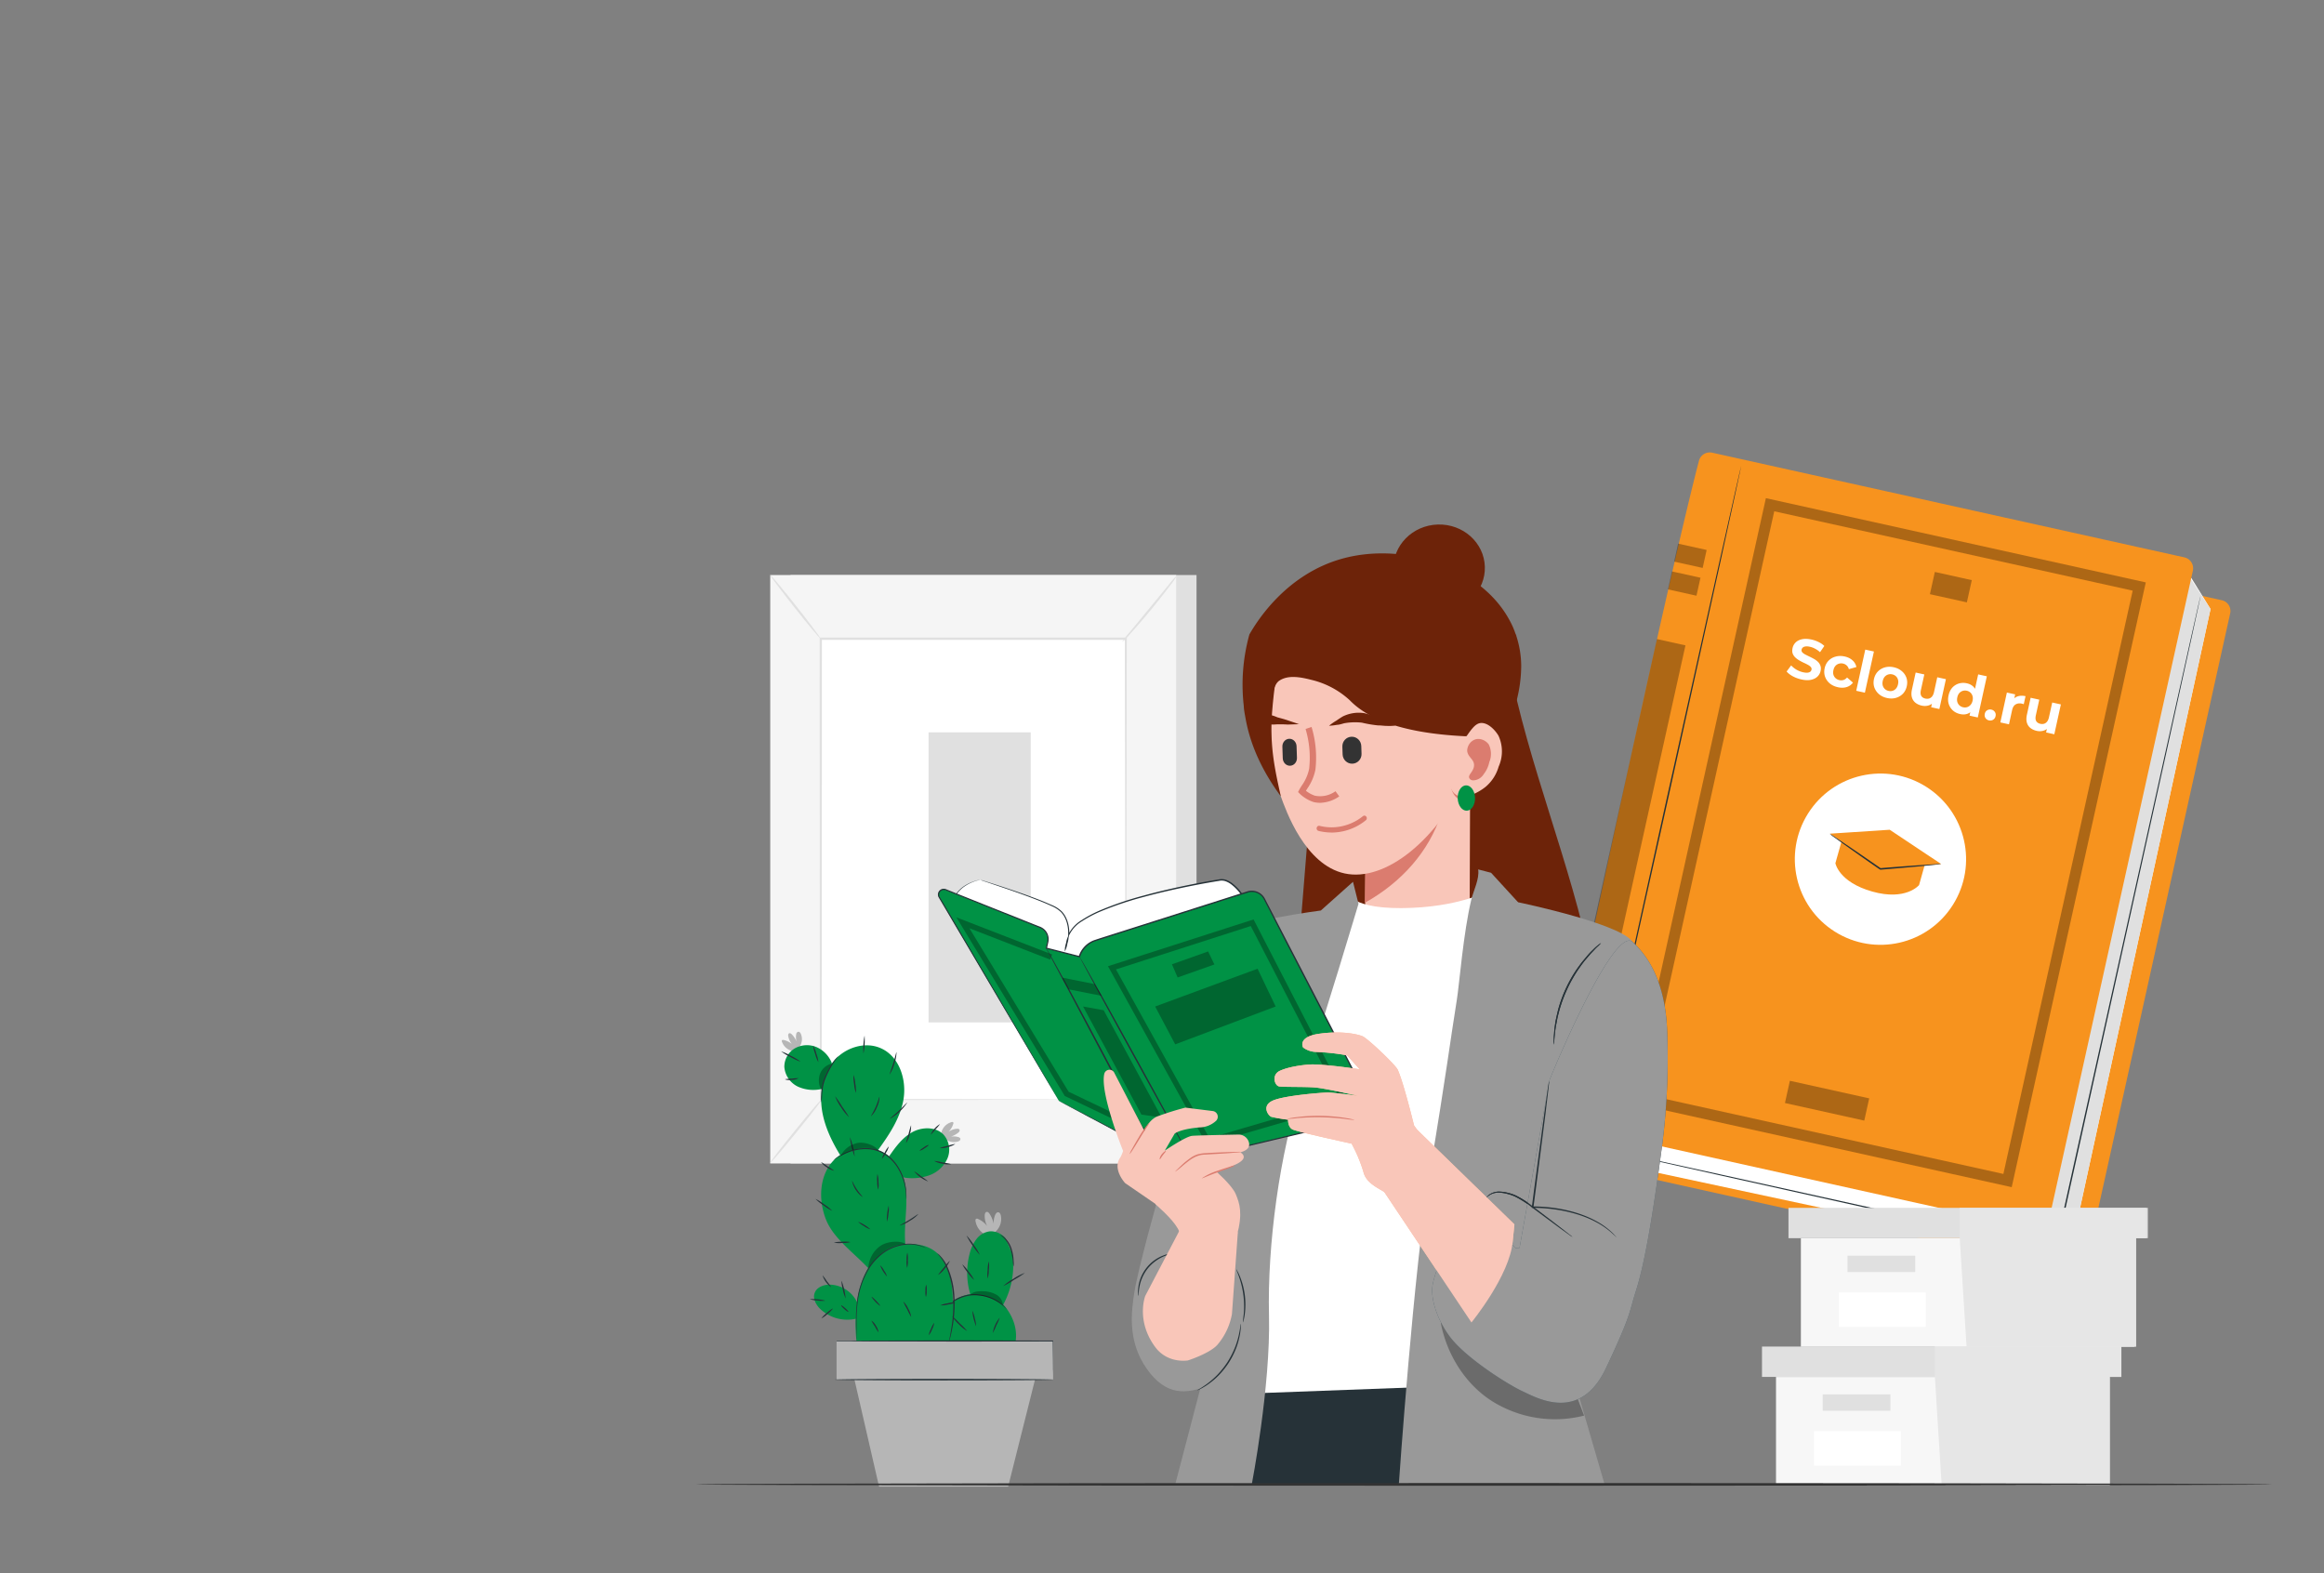 <svg width="922" height="624" fill="none" xmlns="http://www.w3.org/2000/svg"><rect width="100%" height="100%" fill="#808080" stroke="none"/><path d="M474.699 228.11H313.645v233.433h161.054V228.11z" fill="#E0E0E0"/><path d="M466.632 228.11H305.579v233.433h161.053V228.11z" fill="#F5F5F5"/><path d="M446.614 253.39H325.586v182.873h121.028V253.39z" fill="#fff"/><path d="M446.615 436.296v-3.493c0-2.292 0-5.654-.055-10.031 0-8.732 0-21.536-.109-37.668 0-32.244-.109-77.913-.197-131.681l.404.403H325.641l.437-.436c0 68.984-.066 132.598-.087 182.873l-.35-.349 88.097.185 24.33.088h8.579-8.459l-24.254.087-88.315.186h-.349v-.164c0-50.276-.054-113.889-.087-182.873v-.503h121.846v.404c-.076 53.878-.152 99.634-.196 131.943 0 16.1-.087 28.838-.109 37.581V435.346c0 .59-.109.95-.109.95z" fill="#E0E0E0"/><path d="M467.08 228.11a29.466 29.466 0 0 1-2.87 4.17 276.953 276.953 0 0 1-7.565 9.583c-3.034 3.679-5.861 6.942-7.957 9.256a28.27 28.27 0 0 1-3.536 3.613 29.17 29.17 0 0 1 3.067-3.995c2.183-2.619 4.813-5.85 7.761-9.409 2.947-3.558 5.588-6.789 7.738-9.408a30.128 30.128 0 0 1 3.362-3.81z" fill="#E0E0E0"/><path d="M447.236 435.674a149.536 149.536 0 0 0 21.11 26.404l-21.11-26.404z" fill="#fff"/><path d="M468.346 462.078a24.179 24.179 0 0 1-3.689-3.351 118.259 118.259 0 0 1-14.965-18.731 23.475 23.475 0 0 1-2.456-4.366 33.79 33.79 0 0 1 2.969 3.973c1.769 2.5 4.268 5.905 7.182 9.551a216.713 216.713 0 0 0 7.728 9.103 32.805 32.805 0 0 1 3.231 3.821z" fill="#E0E0E0"/><path d="m305.546 461.401 21.099-26.022-21.099 26.022z" fill="#fff"/><path d="M326.645 435.335c.186.153-4.366 6.102-10.206 13.284-5.839 7.182-10.697 12.891-10.915 12.738-.218-.153 4.366-6.101 10.217-13.284 5.85-7.182 10.718-12.869 10.904-12.738zM305.579 228.11c.186-.153 4.77 5.327 10.239 12.236 5.468 6.909 9.736 12.64 9.551 12.782-.186.142-4.781-5.327-10.239-12.236-5.458-6.909-9.747-12.64-9.551-12.782zM408.913 290.523h-40.528v115.068h40.528V290.523z" fill="#E0E0E0"/><path d="M617.485 444.121s15.557 18.609 18.628 18.918c2.081.249 4.131.708 6.12 1.369l-16.432-21.623-8.316 1.336z" fill="#F7931E"/><path d="m822.345 504.671-184.669-40.946a4.35 4.35 0 0 1-1.564-.686 4.352 4.352 0 0 1-1.8-2.826 4.366 4.366 0 0 1 .041-1.708c21.239-101.947 47.806-222.705 57.092-258.153a4.363 4.363 0 0 1 5.199-3.205l184.797 40.968a4.358 4.358 0 0 1 2.774 1.944 4.375 4.375 0 0 1 .549 3.342l-57.175 257.873a4.435 4.435 0 0 1-5.244 3.397z" fill="#F7931E"/><path d="m820.651 500.137-184.685-39.529-12.669-13.809 55.837-264.671 190.217 47.124 7.63 12.343-56.33 258.542z" fill="#fff"/><path d="m820.651 500.138-14.563-18.522 60.617-255.647 10.276 15.626-56.33 258.543z" fill="#E0E0E0"/><path d="m807.517 487.643-187.175-41.499a4.43 4.43 0 0 1-3.403-5.212c21.22-101.962 47.785-222.709 57.092-258.153a4.433 4.433 0 0 1 5.253-3.196l187.315 41.524a4.452 4.452 0 0 1 3.377 5.296l-57.165 257.874a4.441 4.441 0 0 1-5.294 3.366z" fill="#F7931E"/><path d="M632.255 448.791c-.161-.028 12.824-59.186 28.992-132.101 16.168-72.916 29.408-132.017 29.557-131.98.149.037-12.832 59.173-29.004 132.111-16.172 72.937-29.394 131.997-29.545 131.97z" fill="#263238"/><path d="m798.106 470.951-150.719-33.409 53.196-239.921 150.717 33.42-53.194 239.91zm-145.502-36.778 142.195 31.528L846.1 234.313l-142.202-31.485-51.294 231.345z" fill="#000" opacity=".3"/><path d="m741.567 435.721-31.468-6.979-1.956 8.824 31.468 6.978 1.956-8.823zM782.272 230.142l-14.663-3.252-1.957 8.823 14.663 3.252 1.957-8.823zM677.08 218.172l-11.317-2.51-1.581 7.129 11.317 2.51 1.581-7.129zM674.627 229.189l-11.317-2.51-1.581 7.129 11.316 2.51 1.582-7.129zM632.367 419.759l-10.475-2.323-1.581 7.129 10.475 2.324 1.581-7.13zM668.672 256.021l-11.317-2.51-27.193 122.612 11.317 2.509 27.193-122.611z" fill="#000" opacity=".3"/><path d="m873.034 236.265-.205 1.161c-.137.773-.403 1.901-.718 3.375-.648 2.978-1.596 7.344-2.824 12.98-2.478 11.267-6.066 27.57-10.484 47.694-8.909 40.281-21.215 95.911-34.801 157.345-2.794 12.619-5.521 24.984-8.165 36.821l-.049.279-.28-.049-132.375-29.45-39.089-8.754-10.52-2.378-2.725-.637-.913-.227.935.165 2.726.57 10.546 2.294 39.119 8.582 132.418 29.269-.336.207c2.634-11.839 5.384-24.211 8.165-36.821 13.651-61.423 26.009-117.033 34.961-157.305 4.506-20.12 8.146-36.403 10.634-47.668 1.269-5.618 2.252-9.989 2.921-12.963.337-1.47.601-2.587.782-3.364.182-.777.277-1.126.277-1.126z" fill="#263238"/><path fill-rule="evenodd" clip-rule="evenodd" d="m740.007 257.698-3.585 16.337 3.434.754 3.585-16.337-3.434-.754zm37.626 25.566c-1.116-.245-2.066-.715-2.852-1.411a5.869 5.869 0 0 1-1.667-2.604c-.314-1.023-.336-2.151-.065-3.384.273-1.247.767-2.27 1.48-3.067a5.715 5.715 0 0 1 2.6-1.645c1.005-.303 2.065-.331 3.181-.087.998.219 1.823.631 2.475 1.236.299.278.553.595.76.954l1.256-5.727 3.435.754-3.585 16.336-3.281-.72.301-1.367a4.02 4.02 0 0 1-1.229.656c-.831.279-1.767.305-2.809.076zm1.213-2.688a3.027 3.027 0 0 0 1.606-.063c.513-.164.955-.46 1.325-.886.389-.438.657-.994.805-1.67.152-.689.141-1.307-.032-1.853a2.907 2.907 0 0 0-.832-1.359 3.04 3.04 0 0 0-1.432-.73 3.087 3.087 0 0 0-1.629.058 3.064 3.064 0 0 0-1.347.881c-.37.427-.631.985-.783 1.675-.148.675-.145 1.291.01 1.848.173.546.458 1.001.855 1.365.397.364.881.608 1.454.734zm10.245 5.202a2.206 2.206 0 0 1-1.389-.928c-.321-.501-.412-1.067-.273-1.698.138-.632.455-1.093.95-1.384a2.201 2.201 0 0 1 1.649-.261c.602.132 1.065.441 1.389.927.327.472.422 1.024.283 1.655-.138.631-.458 1.107-.959 1.428-.498.306-1.048.393-1.65.261zm-29.177-7.003c.694.552 1.533.936 2.516 1.152.911.2 1.792.178 2.646-.066a4.169 4.169 0 0 0 1.375-.691l-.305 1.388 3.259.715 2.599-11.845-3.435-.754-1.285 5.856c-.158.72-.407 1.296-.748 1.729-.338.418-.739.699-1.201.844-.459.13-.953.137-1.482.021-.763-.168-1.307-.526-1.633-1.074-.308-.56-.354-1.332-.138-2.315l1.357-6.187-3.434-.754-1.469 6.694c-.268 1.218-.275 2.27-.024 3.156a4.182 4.182 0 0 0 1.402 2.131zm-11.273-1.874c-1.262-.277-2.327-.787-3.195-1.531a6.33 6.33 0 0 1-1.838-2.665c-.355-1.048-.403-2.158-.146-3.332.261-1.189.771-2.178 1.528-2.965a6.088 6.088 0 0 1 2.785-1.651c1.1-.312 2.281-.33 3.543-.053 1.248.274 2.305.783 3.173 1.527.87.729 1.485 1.61 1.843 2.643.358 1.032.405 2.15.141 3.354-.258 1.174-.767 2.163-1.528 2.965-.757.788-1.686 1.338-2.785 1.65-1.1.313-2.273.332-3.521.058zm.619-2.818a3.073 3.073 0 0 0 1.628-.058c.513-.164.955-.46 1.325-.886.374-.441.635-.999.783-1.674.151-.69.148-1.306-.01-1.849a2.907 2.907 0 0 0-.832-1.359 3.089 3.089 0 0 0-1.455-.735 3.084 3.084 0 0 0-1.628.058 3.066 3.066 0 0 0-1.347.882c-.371.426-.631.984-.783 1.674-.148.675-.145 1.291.01 1.848a3.07 3.07 0 0 0 .854 1.365c.397.364.882.609 1.455.734zm-20.097-1.456c-1.277-.281-2.358-.787-3.244-1.52a6.165 6.165 0 0 1-1.877-2.696c-.355-1.048-.404-2.158-.146-3.333.261-1.188.77-2.177 1.528-2.964a6.002 6.002 0 0 1 2.829-1.641c1.114-.31 2.31-.324 3.587-.044 1.247.274 2.275.776 3.084 1.508a4.82 4.82 0 0 1 1.56 2.673l-2.978.846c-.186-.625-.485-1.121-.897-1.489a2.995 2.995 0 0 0-1.41-.724 3.252 3.252 0 0 0-1.672.048 3.013 3.013 0 0 0-1.369.876c-.371.427-.632.985-.783 1.675-.152.69-.148 1.306.01 1.848.172.546.464 1.002.876 1.369a3.25 3.25 0 0 0 1.498.745c.543.119 1.07.104 1.58-.046.527-.161 1.008-.494 1.442-.999l2.345 2.038a4.958 4.958 0 0 1-2.535 1.774c-1.038.311-2.18.329-3.428.056zm-17.916-4.347a13.15 13.15 0 0 0 3.438 1.262c1.468.322 2.727.368 3.778.137 1.065-.228 1.919-.648 2.561-1.261a4.263 4.263 0 0 0 1.249-2.219c.177-.807.155-1.512-.067-2.114a3.88 3.88 0 0 0-.997-1.558 7.528 7.528 0 0 0-1.592-1.157 29.468 29.468 0 0 0-1.804-.927 42.53 42.53 0 0 1-1.643-.822c-.496-.262-.88-.547-1.152-.852a1.198 1.198 0 0 1-.271-1.075 1.44 1.44 0 0 1 .479-.818c.249-.223.611-.366 1.087-.431s1.059-.021 1.749.13a7.876 7.876 0 0 1 2.046.772c.677.349 1.33.807 1.959 1.376l1.695-2.466c-.619-.613-1.374-1.133-2.265-1.559a12.073 12.073 0 0 0-2.785-.981c-1.453-.318-2.713-.364-3.778-.136-1.048.216-1.894.638-2.54 1.266a4.404 4.404 0 0 0-1.231 2.245c-.18.822-.167 1.533.04 2.132a4.097 4.097 0 0 0 1.019 1.562c.457.439.979.83 1.565 1.174.601.347 1.201.664 1.8.949.617.274 1.172.549 1.665.827.496.263.878.554 1.146.875.272.305.362.664.272 1.075a1.343 1.343 0 0 1-.497.791c-.26.204-.626.331-1.099.381-.455.039-1.034-.019-1.739-.173a9.11 9.11 0 0 1-2.655-1.045c-.828-.504-1.521-1.064-2.078-1.679l-1.8 2.421c.574.679 1.389 1.312 2.445 1.898zM796.192 274.736l-2.599 11.846 3.435.753 1.227-5.592c.248-1.13.716-1.897 1.404-2.299.707-.415 1.53-.519 2.469-.313.132.029.255.064.369.105.118.025.248.062.392.109l.696-3.171c-1.116-.245-2.111-.232-2.985.037a3.8 3.8 0 0 0-1.468.801l.341-1.556-3.281-.72zm9.326 14.048c.694.552 1.533.936 2.516 1.152.91.2 1.792.178 2.645-.066a4.15 4.15 0 0 0 1.375-.691l-.304 1.388 3.258.715 2.6-11.845-3.435-.754-1.285 5.856c-.158.72-.408 1.296-.749 1.729-.338.418-.738.699-1.2.844-.46.13-.954.137-1.482.021-.763-.168-1.308-.526-1.634-1.074-.308-.56-.354-1.332-.138-2.315l1.358-6.187-3.435-.754-1.469 6.694c-.267 1.218-.275 2.27-.023 3.156.255.871.722 1.582 1.402 2.131z" fill="#fff"/><path d="M774.769 358.962c10.009-15.869 5.259-36.847-10.61-46.856s-36.847-5.259-46.856 10.61-5.258 36.847 10.611 46.856c15.868 10.009 36.846 5.259 46.855-10.61z" fill="#fff"/><path d="m728.156 342.427 2.684-9.533 33.027 9.262-2.522 8.962s-5.182 6.324-18.537 2.568c-13.354-3.756-14.652-11.259-14.652-11.259z" fill="#F7931E"/><path d="m725.958 330.715 20.174 13.998 23.979-1.965-20.403-13.585-23.75 1.552z" fill="#F7931E"/><path d="M770.089 342.739c-.614.139-1.239.228-1.868.267l-5.122.519c-4.338.411-10.334.934-16.962 1.482l-.118.009-.094-.043-.22-.101c-5.527-3.804-10.532-7.367-14.066-9.864l-4.231-3.044a10.731 10.731 0 0 1-1.5-1.195c.569.293 1.118.626 1.643.995l4.329 2.887c3.651 2.461 8.672 5.906 14.179 9.726l.209.096-.188-.086c6.634-.534 12.637-.989 17.031-1.274l5.144-.319a9.86 9.86 0 0 1 1.834-.055z" fill="#263238"/><path d="M704.594 546.22v43.049H836.985V546.22H704.594z" fill="#F7F7F7"/><path d="M699.039 534.18v12.04h142.574v-12.04H699.039z" fill="#E0E0E0"/><path d="M770.326 589.269h66.659V546.22h4.628v-12.04h-74.06v10.927l2.773 44.162z" fill="#E6E6E6"/><path d="M749.969 553.162h-26.852v6.484h26.852v-6.484z" fill="#E0E0E0"/><path d="M754.127 567.745h-34.47v13.687h34.47v-13.687z" fill="#fff"/><path d="M714.462 491.185v43.05h132.39v-43.05h-132.39z" fill="#F7F7F7"/><path d="M709.539 479.157v12.028h142.574v-12.028H709.539z" fill="#E0E0E0"/><path d="M780.193 534.235h67.292v-43.05h3.995v-12.028h-74.06v10.915l2.773 44.163z" fill="#E6E6E6"/><path d="M759.825 498.138h-26.851v6.484h26.851v-6.484z" fill="#E0E0E0"/><path d="M763.995 512.71h-34.47v13.688h34.47V512.71z" fill="#fff"/><path d="M394.781 482.04a8.004 8.004 0 0 0-.557 3.503 11.501 11.501 0 0 0-1.593-3.962c-.284-.458-.743-.939-1.256-.808-.513.131-.687.786-.709 1.321a8.556 8.556 0 0 0 .971 4.268 9.47 9.47 0 0 0-3.613-2.805.854.854 0 0 0-.775-.055c-.272.164-.283.557-.24.874a7.319 7.319 0 0 0 4.432 5.632l.764.109a6.81 6.81 0 0 0 4.879-7.826c-.12-.633-.48-1.376-1.091-1.387-.612-.01-.994.601-1.212 1.136z" fill="#B6B6B6"/><path d="M377.655 516.248a22.067 22.067 0 0 1 7.258-2.925 29.893 29.893 0 0 1-.207-16.046 15.379 15.379 0 0 1 2.718-5.774 7.851 7.851 0 0 1 5.458-3.045 7.632 7.632 0 0 1 6.057 2.805l2.686 6.2a25.5 25.5 0 0 1 .316 2.729 32.835 32.835 0 0 1-3.908 17.333c2.784 3.078 5.807 8.383 4.901 14.528h-31.828c-.557-5.894 1.692-12.29 6.549-15.805z" fill="#009245"/><path d="M399.442 519.501a1.825 1.825 0 0 0-.24-.35c-.25-.319-.516-.625-.797-.916a14.726 14.726 0 0 0-3.526-2.697 16.681 16.681 0 0 0-6.276-1.997 15.827 15.827 0 0 0-7.979 1.092 16.013 16.013 0 0 0-6.287 5.031 16.817 16.817 0 0 0-2.849 5.938 14.39 14.39 0 0 0-.459 4.421c.017.402.057.803.12 1.201.007.142.037.282.088.414a19.38 19.38 0 0 1 .578-5.948 16.72 16.72 0 0 1 2.882-5.753 14.968 14.968 0 0 1 13.862-5.992c2.153.222 4.243.856 6.156 1.866a19.653 19.653 0 0 1 4.727 3.69zM402.105 502.462a7.666 7.666 0 0 0 .055-2.107 18.152 18.152 0 0 0-.852-5.032 10.444 10.444 0 0 0-2.729-4.366 4.369 4.369 0 0 0-1.79-1.091c0 .065.666.458 1.561 1.375a11.5 11.5 0 0 1 2.5 4.235c.501 1.597.827 3.244.971 4.912.032.699.127 1.393.284 2.074z" fill="#263238"/><path d="M383.702 528.015a28.014 28.014 0 0 0-2.98-3.046 28.837 28.837 0 0 0-3.067-2.936 13.977 13.977 0 0 0 2.729 3.275 14.225 14.225 0 0 0 3.318 2.707zM387.25 526.159a11.346 11.346 0 0 0-.524-3.155 10.745 10.745 0 0 0-.983-3.045c.18 2.132.688 4.223 1.507 6.2zM396.648 522.677a12.574 12.574 0 0 0-2.784 6.134 22.174 22.174 0 0 0 1.419-3.056 21.35 21.35 0 0 0 1.365-3.078zM386.475 507.767a15.813 15.813 0 0 0-2.183-3.275 15.29 15.29 0 0 0-2.544-2.947 16.86 16.86 0 0 0 2.183 3.275 16 16 0 0 0 2.544 2.947zM388.723 497.812a23.083 23.083 0 0 0-2.434-3.984 23.496 23.496 0 0 0-2.838-3.711 22.703 22.703 0 0 0 2.434 3.984 22.923 22.923 0 0 0 2.838 3.711zM392.282 500.421a12.598 12.598 0 0 0-.448 3.373 12.29 12.29 0 0 0 0 3.405c.314-1.096.468-2.232.458-3.373a11.989 11.989 0 0 0-.01-3.405zM406.602 504.951a21.357 21.357 0 0 0-4.497 2.303 21.452 21.452 0 0 0-4.115 2.958 35.536 35.536 0 0 0 4.366-2.543 37.474 37.474 0 0 0 4.246-2.718z" fill="#263238"/><path d="M395.141 513.519a11.154 11.154 0 0 0-5.152-1.277c-1.855-.087-3.929.098-5.184 1.463v.065a19.267 19.267 0 0 1 13.098 4.082 5.158 5.158 0 0 0-2.762-4.333z" fill="#000" opacity=".3"/><path d="M380.023 451.03a6.206 6.206 0 0 0-2.794-.11 9.303 9.303 0 0 0 2.958-1.615c.328-.273.655-.677.513-1.092-.142-.414-.687-.458-1.091-.425a6.753 6.753 0 0 0-3.275 1.157 7.54 7.54 0 0 0 1.845-3.078.688.688 0 0 0 0-.623c-.153-.196-.459-.163-.699-.098a5.764 5.764 0 0 0-3.984 3.995v.611a5.372 5.372 0 0 0 6.549 3.079c.481-.153 1.015-.503.972-1.005-.044-.502-.557-.687-.994-.796zM315.875 410.36a6.307 6.307 0 0 0 .131 2.783 9.106 9.106 0 0 0-1.856-2.805c-.295-.295-.731-.601-1.091-.415-.361.185-.404.709-.339 1.091a6.883 6.883 0 0 0 1.43 3.144 7.36 7.36 0 0 0-3.275-1.583.66.66 0 0 0-.611.077c-.185.174-.12.469 0 .709a5.755 5.755 0 0 0 4.366 3.635h.601a5.359 5.359 0 0 0 2.521-6.8c-.196-.47-.589-.983-1.091-.884-.503.098-.786.6-.786 1.048z" fill="#B6B6B6"/><path d="M360.529 493.566c-.48 0-.917.066-1.364.109-.83-9.092 1.932-18.315-.852-27.004l.371.469c3.349.527 6.776.22 9.977-.895a12.47 12.47 0 0 0 7.215-6.68 9.026 9.026 0 0 0-1.539-9.452c-3.144-3.275-8.732-3.111-12.64-.852-3.908 2.26-6.473 5.862-8.983 9.475a16.379 16.379 0 0 0-4.366-2.5c4.366-6.036 8.623-12.378 10.009-19.647 1.517-7.979-1.463-17.465-8.874-20.739-6.309-2.838-14.19-.273-18.665 5.021-.339.42-.656.857-.95 1.31l.142-.437a11.461 11.461 0 0 0-5.992-6.32 9.829 9.829 0 0 0-8.612.415 8.51 8.51 0 0 0-4.236 7.39 9.508 9.508 0 0 0 5.458 7.869 14.814 14.814 0 0 0 9.442.874 28.7 28.7 0 0 0 .054 8.481c.983 6.342 3.821 12.247 7.182 17.748a15.618 15.618 0 0 0-2.586 2.128c-5.72 5.993-6.091 15.598-3.089 23.315 3.001 7.717 11.166 13.35 16.776 19.386a36.596 36.596 0 0 0-4.366 13.567 12.37 12.37 0 0 0-10.915-6.985c-2.467 0-5.218 1.091-5.971 3.438-.676 2.063.459 4.29 1.921 5.883a15.593 15.593 0 0 0 14.408 4.224l.055-1.506a65.638 65.638 0 0 0 .251 10.369h36.38s9.704-39.393-15.641-38.454z" fill="#009245"/><path d="M417.801 547.291h-85.914v-15.227h85.914v15.227z" fill="#B6B6B6"/><path d="m338.295 544.267 10.457 45.495h51.203l11.428-45.495h-73.088z" fill="#B6B6B6"/><path d="M417.747 547.302c0 .174-19.375.305-43.279.305-23.905 0-43.279-.131-43.279-.305 0-.175 19.374-.295 43.279-.295 23.904 0 43.279.131 43.279.295zM367.264 495.062a2.827 2.827 0 0 0-.502-.284 9.956 9.956 0 0 0-1.507-.644 14.55 14.55 0 0 0-5.981-.688 18.181 18.181 0 0 0-8.405 2.936 22.54 22.54 0 0 0-7.226 8.176 33.313 33.313 0 0 0-3.46 10.38 55.21 55.21 0 0 0-.589 8.918c0 2.532.098 4.584.152 6.003 0 .666 0 1.201.066 1.627a2.983 2.983 0 0 0 0 .567 2.07 2.07 0 0 0 0-.567v-7.63c.003-2.96.229-5.916.677-8.841a33.375 33.375 0 0 1 3.449-10.228 22.483 22.483 0 0 1 7.04-8.034 18.218 18.218 0 0 1 8.197-2.969 15.286 15.286 0 0 1 5.895.524c1.473.415 2.106.808 2.194.754zM359.536 475.742c.048-.141.071-.289.065-.437.022-.411.022-.823 0-1.233a20.277 20.277 0 0 0-.535-4.552 21.274 21.274 0 0 0-2.521-6.309 17.478 17.478 0 0 0-2.434-3.209 14.257 14.257 0 0 0-3.395-2.696 14.551 14.551 0 0 0-4.06-1.561 17.064 17.064 0 0 0-4.028-.306 20.099 20.099 0 0 0-6.614 1.572 22.523 22.523 0 0 0-4.017 2.183c-.459.295-.775.568-1.004.742-.23.175-.328.273-.317.284.489-.264.963-.556 1.419-.873a25.846 25.846 0 0 1 4.05-2.03 20.076 20.076 0 0 1 6.549-1.441c1.31-.044 2.621.062 3.907.316 1.373.315 2.692.826 3.919 1.518a14.205 14.205 0 0 1 3.274 2.608 17.06 17.06 0 0 1 2.391 3.111 21.972 21.972 0 0 1 2.576 6.156c.373 1.466.599 2.965.677 4.476.098 1.124.098 1.681.098 1.681zM325.829 437.364c.194-.96.296-1.936.306-2.915.077-.895.164-1.964.36-3.132a15.69 15.69 0 0 1 1.092-3.69 37.074 37.074 0 0 1 3.274-6.167c.994-1.506 1.736-2.336 1.681-2.379-.054-.044-.229.153-.589.524a16.156 16.156 0 0 0-1.375 1.659 30.503 30.503 0 0 0-3.482 6.189 14.495 14.495 0 0 0-1.026 3.798 28.585 28.585 0 0 0-.262 3.187c-.069.975-.061 1.953.021 2.926zM330.523 519.009a9.997 9.997 0 0 0-2.478 1.834 9.724 9.724 0 0 0-2.183 2.183 9.993 9.993 0 0 0 2.478-1.833 10.205 10.205 0 0 0 2.183-2.184zM327.467 515.975a20.239 20.239 0 0 0-6.2-.611c.991.345 2.03.529 3.078.546 1.031.183 2.084.205 3.122.065zM329.781 510.67a16.706 16.706 0 0 0-1.725-2.379 17.22 17.22 0 0 0-1.735-2.38 9.24 9.24 0 0 0 3.46 4.759zM333.853 508.16c.026 1.191.213 2.373.556 3.514a12.942 12.942 0 0 0 1.092 3.406 26.882 26.882 0 0 0-1.594-6.92h-.054zM336.614 520.428c.087-.098-.492-.753-1.288-1.473-.797-.721-1.518-1.223-1.605-1.092-.087.131.491.764 1.288 1.485.797.72 1.463 1.146 1.605 1.08z" fill="#263238"/><path d="M349.188 518.06c.099-.098-.6-.983-1.55-1.976-.949-.993-1.812-1.735-1.91-1.637a13.21 13.21 0 0 0 3.46 3.613zM351.896 506.402a7.07 7.07 0 0 0-1.158-2.368 7.15 7.15 0 0 0-1.582-2.107 14.743 14.743 0 0 0 2.74 4.475zM359.973 496.906a9.747 9.747 0 0 0-.284 3.024 9.852 9.852 0 0 0 .196 3.034 9.336 9.336 0 0 0 .284-3.023 9.92 9.92 0 0 0-.196-3.035zM376.836 500.126c-.874.866-1.677 1.8-2.401 2.794a23.39 23.39 0 0 0-2.292 2.893 10.856 10.856 0 0 0 2.674-2.576 10.67 10.67 0 0 0 2.019-3.111zM378.998 516.695a9.446 9.446 0 0 0-3.002.328 9.657 9.657 0 0 0-2.914.808 9.411 9.411 0 0 0 3.001-.328 9.541 9.541 0 0 0 2.915-.808zM361.5 522.47a8.594 8.594 0 0 0-1.157-3.275 9.059 9.059 0 0 0-1.986-2.903 23.005 23.005 0 0 0 1.55 3.121 24.56 24.56 0 0 0 1.593 3.057zM367.341 514.512a6.531 6.531 0 0 0 .294-2.445 6.44 6.44 0 0 0-.185-2.456 6.04 6.04 0 0 0-.295 2.445 6.19 6.19 0 0 0 .186 2.456zM348.511 528.528a5.442 5.442 0 0 0-.982-2.576 5.587 5.587 0 0 0-1.823-2.085c.398.82.869 1.602 1.408 2.336.391.817.859 1.596 1.397 2.325zM368.486 529.685a8.031 8.031 0 0 0 1.299-2.358 7.735 7.735 0 0 0 .863-2.554 7.843 7.843 0 0 0-1.299 2.357 7.643 7.643 0 0 0-.863 2.555zM337.433 492.737a11.946 11.946 0 0 0-3.329-.131 11.882 11.882 0 0 0-3.275.349c1.097.212 2.219.256 3.329.131a11.508 11.508 0 0 0 3.275-.349zM330.196 480.348a17.592 17.592 0 0 0-3.198-2.565 17.808 17.808 0 0 0-3.471-2.183c.958.973 2.028 1.83 3.187 2.554a17.15 17.15 0 0 0 3.482 2.194zM330.938 464.423a19.48 19.48 0 0 0-2.598-1.725 22.29 22.29 0 0 0-2.598-1.725 6.923 6.923 0 0 0 2.325 2.129 7.043 7.043 0 0 0 2.871 1.321zM339.059 458.79a15.967 15.967 0 0 0-.709-3.875 16.328 16.328 0 0 0-1.168-3.776 31.477 31.477 0 0 0 1.877 7.64v.011zM352.616 454.784a8.389 8.389 0 0 0-1.572 2.336 8.149 8.149 0 0 0-1.157 2.565 8.381 8.381 0 0 0 1.572-2.336 8.129 8.129 0 0 0 1.157-2.565zM364.306 481.647c-.088-.109-1.638 1.091-3.668 2.325-2.03 1.233-3.787 2.117-3.722 2.183a12.454 12.454 0 0 0 3.973-1.823 12.596 12.596 0 0 0 3.417-2.685zM345.346 487.683a17.406 17.406 0 0 0-4.912-3.024 9.09 9.09 0 0 0 2.336 1.714 8.6 8.6 0 0 0 2.576 1.31zM342.181 474.836c.098-.109-1.092-1.31-2.26-3.068-1.168-1.757-1.768-3.35-1.899-3.274a10.653 10.653 0 0 0 4.159 6.364v-.022zM348.402 471.932a9.556 9.556 0 0 0 .099-3.111 10.14 10.14 0 0 0-.383-3.089 10.37 10.37 0 0 0-.098 3.111 10.17 10.17 0 0 0 .382 3.089zM351.84 484.638c.356-1.013.562-2.072.612-3.144.203-1.057.244-2.14.12-3.209a21.714 21.714 0 0 0-.732 6.353zM361.446 446.38a30.09 30.09 0 0 0-1.004 3.547 27.142 27.142 0 0 0-1.015 3.559 9.981 9.981 0 0 0 1.473-3.428 9.608 9.608 0 0 0 .546-3.678zM368.213 468.679a22.864 22.864 0 0 0-2.772-2.041 22.977 22.977 0 0 0-2.794-2.019 12.867 12.867 0 0 0 5.566 4.06zM377.415 461.836a20.974 20.974 0 0 0-3.384-.688 20.599 20.599 0 0 0-3.405-.611 9 9 0 0 0 3.274 1.091 8.903 8.903 0 0 0 3.515.208zM368.465 454.184a5.008 5.008 0 0 0-1.932.95c-1.005.644-1.747 1.244-1.681 1.364a5.046 5.046 0 0 0 1.943-.96c.993-.634 1.746-1.245 1.67-1.354zM372.928 445.921a8.926 8.926 0 0 0-3.7 4.246 15.002 15.002 0 0 0 1.867-2.106 15.906 15.906 0 0 0 1.833-2.14zM379.019 453.791c-1.065.17-2.113.433-3.132.786-1.06.199-2.098.499-3.1.895a8.409 8.409 0 0 0 3.274-.437 8.026 8.026 0 0 0 2.958-1.244zM336.854 443.203a45.523 45.523 0 0 0-2.751-4.191 47.935 47.935 0 0 0-2.783-4.148 17.955 17.955 0 0 0 2.379 4.421 18.67 18.67 0 0 0 3.155 3.918zM339.561 433.554a13.438 13.438 0 0 0-.229-3.591 13.682 13.682 0 0 0-.71-3.536 13.521 13.521 0 0 0 .229 3.591c.08 1.205.318 2.394.71 3.536zM348.926 435.061c-.142 0-.535 1.823-1.463 3.951-.927 2.128-1.986 3.678-1.877 3.766a9.496 9.496 0 0 0 2.325-3.58c.64-1.287.987-2.7 1.015-4.137zM359.939 437.386c-.12-.088-1.484 1.528-3.383 3.274-1.9 1.747-3.58 3.046-3.493 3.166a19.652 19.652 0 0 0 6.876-6.473v.033zM355.671 417.4c-.131 0-.556 2.008-1.32 4.442s-1.539 4.366-1.408 4.366a14.2 14.2 0 0 0 1.877-4.267c.534-1.456.821-2.991.851-4.541zM342.999 410.829a26.707 26.707 0 0 0-.437 7.138c.465-2.349.612-4.75.437-7.138zM316.825 427.715a15.582 15.582 0 0 0-2.729.196 14.327 14.327 0 0 0-2.718.251 5.552 5.552 0 0 0 2.762.229 5.465 5.465 0 0 0 2.685-.676zM317.6 421.166a19.738 19.738 0 0 0-3.744-2.271 20.823 20.823 0 0 0-3.973-1.834 19.385 19.385 0 0 0 3.743 2.26 20.55 20.55 0 0 0 3.974 1.845zM324.672 421.362a12.357 12.357 0 0 0-.796-3.362 12.086 12.086 0 0 0-1.267-3.209c.122 1.151.393 2.281.808 3.362a12.774 12.774 0 0 0 1.255 3.209z" fill="#263238"/><path d="M344.494 503.095a11.328 11.328 0 0 1 1.37-5.013 11.33 11.33 0 0 1 3.466-3.872c2.86-1.921 8.012-2.107 10.031-.677a15.551 15.551 0 0 0-8.798 3.046 24.67 24.67 0 0 0-6.069 6.549M333.339 458.79a9.827 9.827 0 0 1 6.91-5.381c2.936-.535 7.095 1.092 8.197 2.936a13.468 13.468 0 0 0-8.034-.633 21.305 21.305 0 0 0-7.073 3.078zM325.884 432.452a7.778 7.778 0 0 1-.469-6.702 6.555 6.555 0 0 1 4.77-3.842c-2.271 3.274-4.061 6.658-4.235 10.664" fill="#000" opacity=".3"/><path d="M371.717 497.146s.382.35.982 1.092a19.639 19.639 0 0 1 2.183 3.274 35.244 35.244 0 0 1 3.209 12.346c.276 4.307.06 8.632-.644 12.89a97.501 97.501 0 0 1-.676 3.875 8.037 8.037 0 0 0-.219 1.43c.193-.445.335-.91.426-1.386.229-.895.535-2.183.841-3.853a51.423 51.423 0 0 0 .796-13 32.943 32.943 0 0 0-3.351-12.574 16.487 16.487 0 0 0-2.368-3.177c-.33-.379-.73-.69-1.179-.917z" fill="#263238"/><path d="M331.888 532.053a.822.822 0 0 0 .262 0H335.861l10.839.077 35.758.076 35.332-.076-.163-.175V546.941a.68.68 0 0 0 0 .262.721.721 0 0 0 0-.262v-.796c0-.721 0-1.736.054-3.024 0-2.674.066-6.473.109-11.155v-.175h-.174l-35.333-.076-35.758.076-10.839.077H331.975l-.087.185z" fill="#263238"/><path d="m493.389 266.612 25.253 67.389-4.217 52.215c27.462 6.988 6.831 27.651 40.342 26.554 54.158-1.772 24.26-25.394 76.422-30.375-7.545-38.506-25.293-80.11-32.51-119.229-.768-4.329-3.851-5.421-4.654-9.748-.612-1.808-3.563-3.397-4.5-5.06l-96.136 18.254z" fill="#6D2309"/><path d="M541.28 370.351c-.131 7.683 2.612 10.714 3.865 11.795 6.556 5.817 22.478 2.28 37.881-11.759.051-17.581.115-35.115.192-52.603l-.087-2.662.076-5.122.13-11.961-41.17-1.563-.342 39.494-.226 23.921c-.167 3.407-.434 6.957-.319 10.46z" fill="#F9C6B9"/><path d="M541.471 358.132c14.775-8.196 25.511-20.627 30.167-34.932l-29.924 11.782-.243 23.15z" fill="#DB7C6F"/><path d="M507.299 260.334c-2.96 21.582-5.245 38.453.738 55.298 2.094 5.845 9.651 27.467 25.467 30.869 15.816 3.401 36.911-12.65 49.749-41.064l1.955-45.973-31.4-21.892-43.177 4.072c-1.134 4.447-2.274 10.852-3.332 18.69z" fill="#F9C6B9"/><path d="M493.445 280.036c.059 1.809.46 3.468.761 5.269 2.089 11.285 7.143 21.36 13.938 30.591-1.601-7.175-3.076-13.878-3.543-21.216-1.362-20.431 1.52-23.451 2.666-24.463 3.79-2.806 9.417-1.423 13.331-.437a34.021 34.021 0 0 1 14.855 7.976c6.136 6.346 18.486 13.011 45.81 14.311l14.987-.7a56.192 56.192 0 0 0 7.258-27.156 38.912 38.912 0 0 0-1.913-11.847c-.013-.382-.268-.757-.419-1.135a30.723 30.723 0 0 0-2.32-5.217c-11.406-21.218-41.564-30.747-65.284-24.678-23.101 5.91-34.983 25.243-37.901 30.353a74.46 74.46 0 0 0-2.226 28.349z" fill="#6D2309"/><path d="m536.166 292.265.034-.001c2.063-.068 3.792 1.582 3.861 3.684l.1 3.073c.069 2.103-1.548 3.862-3.611 3.929l-.035.001c-2.063.068-3.792-1.582-3.86-3.684l-.101-3.073c-.069-2.103 1.548-3.862 3.612-3.929zM511.457 293.077l.032-.002c1.546-.05 2.844 1.269 2.899 2.947l.151 4.61c.055 1.678-1.154 3.08-2.7 3.13l-.032.001c-1.546.051-2.843-1.269-2.898-2.947l-.151-4.609c-.055-1.679 1.154-3.08 2.699-3.13z" fill="#333"/><path d="M577.608 316.133a7.418 7.418 0 0 0 2.517 1.712 7.558 7.558 0 0 0 3.009.572l.052-5.889-4.089-2.16-3.464.935a7.062 7.062 0 0 0 1.975 4.83z" fill="#DB7C6F"/><path d="M576.695 299.759c-1.963 4.681-3.102 12.994 1.002 15.524 3.278 2.095 8.964-.898 11.78-3.227a16.272 16.272 0 0 0 5.067-7.909 14.786 14.786 0 0 0-.05-12.288c-1.307-2.23-4.268-5.401-7.218-5.02-2.176.32-3.825 2.753-7.12 7.692a33.82 33.82 0 0 0-3.461 5.228z" fill="#F9C6B9"/><path d="M582.075 297.686c.086 2.633 2.778 3.424 2.727 5.885-.051 2.462-2.51 3.773-1.908 5.053.601 1.281 2.07.881 2.234.876a4.912 4.912 0 0 0 1.995-.8 5.287 5.287 0 0 0 1.515-1.599 11.507 11.507 0 0 0 2.214-4.782 8.377 8.377 0 0 0 .652-3.536 8.388 8.388 0 0 0-.882-3.485 5.442 5.442 0 0 0-2.106-1.701 5.06 5.06 0 0 0-2.606-.429 4.508 4.508 0 0 0-2.658 1.543 5.067 5.067 0 0 0-1.177 2.975z" fill="#DB7C6F"/><path d="M581.917 321.606c-1.9.062-3.514-2.139-3.605-4.917-.091-2.777 1.376-5.079 3.276-5.141 1.9-.063 3.514 2.139 3.605 4.916.091 2.777-1.376 5.079-3.276 5.142z" fill="#009245"/><path d="M527.274 287.906a21.84 21.84 0 0 0 3.089-.356c1.009-.033 2.007-.394 2.974-.644a24.42 24.42 0 0 1 6.96-.228c2.135.514 4.3.881 6.481 1.099 1.078-.035 2.2.183 3.315.183 1.161.058 2.325.02 3.48-.114a24.41 24.41 0 0 0-2.981-1.687 49.763 49.763 0 0 0-3.074-1.319 52.724 52.724 0 0 0-6.3-1.942 14.402 14.402 0 0 0-8.457 1.296 39.606 39.606 0 0 0-2.592 1.687 20.885 20.885 0 0 0-2.895 2.025zM515.324 287.287c-1.432-.541-2.861-.972-4.292-1.477-1.431-.505-2.857-.862-4.284-1.257a14.092 14.092 0 0 0-4.351-1.181 9.724 9.724 0 0 0-2.274.075 8.097 8.097 0 0 0-2.353.849.307.307 0 0 0 .011.33 8.626 8.626 0 0 0 2.051 1.514c.668.385 1.372.694 2.1.924a13.91 13.91 0 0 0 4.459.295 46.335 46.335 0 0 1 4.453.075l4.48-.147-.006-.183s.075.181.006.183z" fill="#6D2309"/><path d="M524.1 318.462a13.884 13.884 0 0 0 7.223-2.539l-1.494-2.044a10.403 10.403 0 0 1-8.187 1.768 11.91 11.91 0 0 1-3.542-1.942l.528-.854a20.003 20.003 0 0 0 3.234-7.501 41.932 41.932 0 0 0-1.53-16.971l-2.374.81a39.92 39.92 0 0 1 1.422 15.789 17.631 17.631 0 0 1-2.848 6.546 22.83 22.83 0 0 0-1.122 1.851l-.426.816.649.676a14.661 14.661 0 0 0 5.5 3.308c.972.229 1.97.325 2.967.287zM529.01 330.26a21.692 21.692 0 0 0 5.791-1.023 21.593 21.593 0 0 0 7.043-3.826.917.917 0 0 0 .257-.279c.068-.111.114-.237.135-.369a1.039 1.039 0 0 0-.162-.76.964.964 0 0 0-.613-.421.893.893 0 0 0-.705.161 19.837 19.837 0 0 1-6.468 3.505 19.51 19.51 0 0 1-10.811.354.89.89 0 0 0-.701.152 1.053 1.053 0 0 0-.41.641 1.098 1.098 0 0 0 .131.78c.068.114.156.212.258.289.103.076.219.13.34.157 1.942.475 3.928.69 5.915.639z" fill="#DB7C6F"/><ellipse cx="570.94" cy="225.366" rx="18.151" ry="17.297" transform="rotate(-1.875 570.94 225.366)" fill="#6D2309"/><path d="M466.24 588.887h157.79l-14.692-43.246-120.919 6.277-22.179 36.969z" fill="#263238"/><path d="m495.624 552.802 92.211-3.439 32.746-183.375-29.591-12.738s-12.28 6.887-35.027 6.996c-22.322.11-21.929-7.476-21.929-7.476l-19.571 21.077s-24.09 68.536-24.45 69.923c-.36 1.386 5.611 109.032 5.611 109.032z" fill="#fff"/><path d="M602.265 357.922s45.418 9.387 45.844 16.951c.425 7.564-19.429 54.467-19.811 55.667-.382 1.201-17.891 68.264-17.891 68.264l26.197 90.094h-81.646s5.829-84.996 12.378-124.269c6.549-39.273 8.11-52.393 10.631-67.958 1.005-6.233 2.587-26.71 5.742-39.765.893-3.68 3.305-8.263 2.729-12.006l5.119 1.331 10.708 11.691zM460.171 472.913c-.437.655-8.732 30.77-10.097 39.492-1.157 7.4-2.99 19.429 4.858 30.562 7.848 11.134 15.958 9.824 23.795 6.986 7.837-2.838 16.373-19.2 17.879-28.587 1.506-9.387-7.357-50.668-7.357-50.668l-29.078 2.215z" fill="#999"/><path d="m536.774 349.812-12.76 11.384s-33.706 4.366-41.478 10.02c-7.771 5.654-23.435 107.679-23.435 107.679l31.36 17.464-24.232 92.539h30.377s7.531-39 6.844-67.008c-.688-28.009 4.169-64.4 13.098-91.317 8.929-26.917 22.409-72.029 22.409-72.029l-2.183-8.732z" fill="#999"/><path d="m625.896 554.832-54.325-30.213c2.314 12.454 9.627 24.395 20.324 31.184a46.93 46.93 0 0 0 36.566 5.764 562.201 562.201 0 0 1-2.565-6.735z" fill="#000" opacity=".3"/><path d="M464.93 497.309c0 .098-1.288.305-3.21 1.091a16.633 16.633 0 0 0-6.429 4.89 16.795 16.795 0 0 0-3.274 7.379c-.36 2.063-.251 3.384-.36 3.395a2.709 2.709 0 0 1-.131-.928c-.053-.845-.02-1.694.098-2.532a15.587 15.587 0 0 1 9.944-12.575c.79-.309 1.609-.539 2.445-.687.301-.064.611-.075.917-.033z" fill="#263238"/><path d="M471.283 539.682s8.623-2.729 11.722-6.233a25.837 25.837 0 0 0 5.742-12.149c.393-5.195 2.347-32.483 2.347-32.483l-22.726-1.496-14.015 26.764s-3.798 9.824 3.962 20.292c4.956 6.713 12.968 5.305 12.968 5.305z" fill="#F9C6B9"/><path d="M493.113 524.619a30.38 30.38 0 0 1 .305-3.144 35.517 35.517 0 0 0-.109-7.553 36.337 36.337 0 0 0-1.736-7.368c-.644-1.834-1.157-2.925-1.091-2.969.065-.044.196.24.469.72.369.682.698 1.386.983 2.107a29.47 29.47 0 0 1 1.877 15.118c-.104.767-.25 1.529-.437 2.281a2.62 2.62 0 0 1-.261.808zM492.262 525.143c.042.435.042.874 0 1.309a13.05 13.05 0 0 1-.131 1.529c-.088.589-.153 1.266-.328 1.997a28.97 28.97 0 0 1-1.484 5.087 33.73 33.73 0 0 1-2.969 5.752 34.13 34.13 0 0 1-4.093 5.021 29.5 29.5 0 0 1-4.072 3.384 16.72 16.72 0 0 1-1.714 1.091 10.07 10.07 0 0 1-1.342.731c-.379.22-.782.396-1.201.524 0-.098 1.627-.906 4.028-2.663a34.143 34.143 0 0 0 3.929-3.427 35.734 35.734 0 0 0 3.984-4.978 36.429 36.429 0 0 0 2.969-5.676 32.96 32.96 0 0 0 1.572-4.966c.666-2.86.732-4.726.852-4.715z" fill="#263238"/><path d="M388.949 349.026a14.701 14.701 0 0 0-9.562 5.621l50.767 72.04 63.384-7.258-1.026-64.815s-4.3-6.243-8.47-5.545c-1.67.284-55.285 8.656-60.033 21.776 0 0 .556-6.702-3.919-10.053-4.475-3.351-31.141-11.766-31.141-11.766z" fill="#fff"/><path d="m388.949 349.026.742.207 2.183.677c1.899.6 4.726 1.495 8.35 2.718 3.624 1.222 8.078 2.75 13.186 4.759 1.277.513 2.587 1.091 3.929 1.67a12.647 12.647 0 0 1 3.853 2.456c2.249 2.325 3.155 5.828 3.024 9.332l-.371-.087a13.484 13.484 0 0 1 5.25-5.72 46.632 46.632 0 0 1 7.357-3.907 127.782 127.782 0 0 1 17.224-5.84c6.156-1.692 12.673-3.187 19.495-4.541 3.405-.676 6.898-1.32 10.446-1.899a5.352 5.352 0 0 1 2.805.186c.882.33 1.709.79 2.456 1.364a19.153 19.153 0 0 1 3.864 4.039l.054.065v.087c.262 16.712.557 34.929.863 53.845.065 3.69.123 7.346.174 10.97v.251h-.262l-63.384 7.237h-.153l-.088-.12-50.635-72.052v-.109a12.393 12.393 0 0 1 3.635-3.383 16.456 16.456 0 0 1 3.274-1.55 13.67 13.67 0 0 1 2.063-.568 4.05 4.05 0 0 1 .72-.065 6.558 6.558 0 0 0-.709.12c-.695.15-1.378.354-2.041.611a16.375 16.375 0 0 0-3.166 1.583 12.287 12.287 0 0 0-3.558 3.361v-.109l50.898 71.932-.24-.11 63.319-7.313-.251.295-.175-10.915-.84-53.856.054.153a18.81 18.81 0 0 0-3.755-3.919 8.88 8.88 0 0 0-2.303-1.288 4.782 4.782 0 0 0-2.543-.163 305.697 305.697 0 0 0-10.435 1.877c-6.811 1.343-13.327 2.827-19.473 4.497a129.694 129.694 0 0 0-17.169 5.774 46.431 46.431 0 0 0-7.314 3.853 13.108 13.108 0 0 0-5.108 5.512l-.415 1.016v-1.092c.142-3.395-.731-6.844-2.881-9.06a12.25 12.25 0 0 0-3.755-2.401c-1.321-.622-2.631-1.168-3.897-1.692-5.086-2.03-9.529-3.58-13.098-4.835l-8.317-2.816-2.184-.721a15.197 15.197 0 0 0-.698-.316z" fill="#263238"/><path d="m420.101 436.718-47.536-80.772a2.078 2.078 0 0 1 .219-2.423 2.088 2.088 0 0 1 1.08-.646c.418-.1.856-.069 1.255.089l37.472 14.932a4.917 4.917 0 0 1 1.878 1.31 5.038 5.038 0 0 1 1.168 4.442l-.557 2.5 13.098 3.351.284-.731a9.63 9.63 0 0 1 6.069-5.687l60.372-19.233a5.555 5.555 0 0 1 6.636 2.74l42.875 82.65-1.451 3.897-68.155 16.154h-12.007l-42.7-22.573z" fill="#009245"/><path d="m420.101 436.718.753.372 2.183 1.091 8.405 4.366 31.479 16.537h-.087 11.941l68.144-16.209-.186.163c.426-1.2.906-2.554 1.397-3.907v.196l-22.158-42.744a6524.581 6524.581 0 0 0-11.886-22.922l-6.058-11.81-1.539-2.98-.775-1.495a8.936 8.936 0 0 0-.819-1.419 5.287 5.287 0 0 0-5.719-1.888l-35.66 11.351-17.148 5.458c-2.805.906-5.643 1.757-8.35 2.685a9.59 9.59 0 0 0-5.512 6.014l-.066.23-.251-.066-13.098-3.351-.251-.065.054-.251.448-1.998a5.54 5.54 0 0 0 .207-1.921 4.74 4.74 0 0 0-1.724-3.275c-.507-.4-1.08-.71-1.692-.916l-1.845-.732-3.678-1.473-14.299-5.709-13.644-5.458-3.275-1.309a1.855 1.855 0 0 0-.747-.23 1.855 1.855 0 0 0-.775.094 1.862 1.862 0 0 0-1.119 1.042 1.891 1.891 0 0 0 0 1.506l.851 1.473 1.725 2.937a52781.833 52781.833 0 0 1 23.817 40.593l15.521 26.513 4.104 7.073 1.092 1.834c.229.404.338.622.338.622s-.131-.196-.371-.6c-.24-.404-.611-1.004-1.092-1.79l-4.213-7.04c-3.635-6.146-8.939-15.118-15.641-26.426l-23.937-40.572-1.736-2.936c-.295-.502-.578-.972-.884-1.506a2.315 2.315 0 0 1 1.31-3.177 2.476 2.476 0 0 1 1.877.131l3.275 1.321 13.655 5.458 14.31 5.697 3.667 1.463 1.856.731c.66.224 1.276.56 1.822.994a5.263 5.263 0 0 1 1.922 3.656 6.043 6.043 0 0 1-.219 2.085l-.436 1.997-.197-.316 13.098 3.34-.316.164a10.132 10.132 0 0 1 2.203-3.804 10.14 10.14 0 0 1 3.604-2.516c2.783-.961 5.567-1.801 8.383-2.707l17.158-5.458 35.66-11.363a5.87 5.87 0 0 1 6.342 2.096c.334.47.623.971.862 1.496l.775 1.495 1.55 2.98c2.045 3.958 4.079 7.891 6.102 11.799l11.887 22.922 22.114 42.766v.196l-1.397 3.908v.131h-.142l-68.198 16.154h-12.007l-31.436-16.7-8.35-4.464-2.183-1.157-.775-.47z" fill="#263238"/><path d="m453.589 449.686-31.152-14.899-43.017-70.884 37.996 14.736-.797 2.041-32.003-12.422 39.349 64.837 30.562 14.615-.938 1.976zM478.759 454.052l-39.197-70.753 57.764-18.555 37.646 72.935-56.213 16.373zm-36.02-69.486 37.057 66.899 52-15.216-35.584-68.886-53.473 17.203z" fill="#000" opacity=".3"/><path d="M471.785 458.483c-.131.077-9.966-17.464-21.962-39.294-11.996-21.831-21.59-39.481-21.459-39.557.131-.076 9.965 17.464 21.961 39.295 11.996 21.83 21.601 39.491 21.46 39.556zM415.08 376.128c.188.256.356.526.502.808l1.354 2.347c1.168 2.052 2.816 5.032 4.846 8.732 4.05 7.379 9.551 17.639 15.565 29.002l15.38 29.089 4.682 8.808c.524 1.004.939 1.812 1.256 2.401.161.275.296.563.403.863a6.115 6.115 0 0 1-.502-.808l-1.353-2.347c-1.168-2.052-2.816-5.032-4.847-8.732-4.049-7.389-9.55-17.65-15.565-29.013l-15.412-29.089-4.683-8.797c-.523-1.004-.938-1.812-1.255-2.402a5.092 5.092 0 0 1-.371-.862zM422.448 377.438a9.56 9.56 0 0 1 .48-3.275 9.896 9.896 0 0 1 1.026-3.154 9.632 9.632 0 0 1-.48 3.275 9.921 9.921 0 0 1-1.026 3.154z" fill="#263238"/><path d="m429.684 399.279 23.151 42.886 8.056 1.157-23.02-42.558-8.187-1.485zM421.454 387.829l12.826 2.565 2.816 4.672-13.142-2.598-2.292-3.94M467.2 387.764l-2.259-5.229 14.353-5.097 2.5 5.163-14.594 5.163zM466.24 414.299l-7.958-15.02 40.638-14.986 7.171 14.986-39.851 15.02z" fill="#000" opacity=".3"/><path d="M601.304 495.148c-3.602-3.788-15.052-13.317-18.435-14.66-3.384-1.342-13.917 23.403-14.594 29.886-.677 6.484 2.991 14.998 7.553 20.685 6.549 8.12 22.256 18.086 28.216 20.859 5.96 2.772 22.922 12.476 33.182-9.344 10.261-21.819 8.951-21.645 11.843-30.639 4.465-13.928 8.165-41.39 10.413-58.102a273.745 273.745 0 0 0 1.867-46.051c-.721-13.524-4.519-25.694-13.611-34.066-7.641-7.04-33.139 54.652-33.139 55.198 0 .546-11.745 66.103-11.745 66.103" fill="#455A64"/><path d="M516.984 415.543s-2.445-4.191 6.408-5.458c8.852-1.266 15.215.164 17.202 1.015 1.986.852 13.098 11.32 13.971 13.35 2.402 5.457 6.418 21.994 6.418 21.994l5.458 7.717-12.825 23.02a37.268 37.268 0 0 0-3.831-3.864c-1.922-1.615-7.696-3.536-8.864-8.372a57.962 57.962 0 0 0-4.704-11.264s-21.525-4.661-23.435-5.633c-1.91-.971-1.768-3.864-1.768-3.864a53.732 53.732 0 0 1-6.702-1.167c-1.179-.481-3.919-4.367.655-6.408 4.573-2.041 19.756-3.209 21.83-3.209 2.074 0 11.941 1.288 11.941 1.288s-12.967-2.925-16.94-3.274c-3.973-.35-12.956-.12-14.397-.448-1.801-.415-2.991-4.65.382-6.189 4.082-1.866 10.598-2.445 12.083-2.499 5.752-.208 19.549 1.91 19.549 1.91l-4.977-5.534a87.139 87.139 0 0 0-12.258-1.343 9.138 9.138 0 0 1-5.196-1.768z" fill="#FFBF9D"/><path d="m547.689 470.632 36.074 53.987s15.282-18.654 16.373-32.233l.677-6.669-40.386-39.295-12.738 24.21z" fill="#FFBF9D"/><path d="M537.385 444.283a36.816 36.816 0 0 1-3.919-.426 96.631 96.631 0 0 0-9.441-.644c-3.7-.065-7.051.142-9.464.349a36.647 36.647 0 0 1-3.929.317 4.17 4.17 0 0 1 1.026-.262c.677-.142 1.648-.295 2.86-.448a67.739 67.739 0 0 1 9.518-.524c3.176.054 6.345.324 9.485.808 1.212.197 2.183.382 2.838.535.353.053.698.152 1.026.295z" fill="#FF9A6C"/><path d="M623.888 490.738a8.421 8.421 0 0 1-1.332-.862l-3.492-2.511c-2.937-2.183-6.975-5.141-11.407-8.47a37.783 37.783 0 0 0-6.549-4.203 18.157 18.157 0 0 0-3.165-1.091 14.764 14.764 0 0 0-2.893-.48 6.712 6.712 0 0 0-4.028.938c-.84.535-1.211.972-1.255.939-.044-.033.076-.131.251-.338.265-.294.561-.558.884-.786a6.65 6.65 0 0 1 4.17-1.157c1.005.043 2.003.185 2.98.426 1.125.255 2.221.62 3.274 1.091a36.037 36.037 0 0 1 6.626 4.224c4.442 3.34 8.437 6.375 11.308 8.601l3.395 2.664c.443.297.856.637 1.233 1.015zM641.287 490.847c-.076.076-1.343-1.397-3.678-3.416a43.49 43.49 0 0 0-4.367-3.275 41.693 41.693 0 0 0-12.006-5.458 42.789 42.789 0 0 0-5.316-1.091c-3.078-.437-5.01-.426-5.01-.535a5.88 5.88 0 0 1 1.364-.076 13.672 13.672 0 0 1 1.594 0c.611 0 1.321.054 2.096.163 1.841.203 3.665.539 5.457 1.005 2.17.587 4.29 1.342 6.342 2.259a43.952 43.952 0 0 1 5.872 3.275 38.45 38.45 0 0 1 4.312 3.416 21.889 21.889 0 0 1 1.506 1.474 15.6 15.6 0 0 1 1.092 1.178c.287.332.536.694.742 1.081zM635.185 374.098c-.386.46-.805.891-1.255 1.288a24.21 24.21 0 0 0-1.485 1.495c-.556.612-1.233 1.245-1.888 2.052-.655.808-1.419 1.627-2.183 2.598-.764.972-1.495 2.019-2.281 3.133a56.296 56.296 0 0 0-7.423 16.045c-.338 1.321-.687 2.565-.906 3.766-.218 1.201-.447 2.303-.6 3.275-.153.971-.251 1.953-.338 2.772a43.64 43.64 0 0 0-.186 2.096 11.697 11.697 0 0 1-.164 1.801 10.757 10.757 0 0 1-.054-1.812c0-.579 0-1.288.087-2.118.087-.829.098-1.757.251-2.794.153-1.037.284-2.183.535-3.362.251-1.179.546-2.467.873-3.809a53.33 53.33 0 0 1 7.499-16.199c.797-1.091 1.55-2.183 2.336-3.121.786-.939 1.517-1.823 2.183-2.587.666-.764 1.375-1.43 1.965-2.009.495-.503 1.016-.98 1.56-1.429.461-.401.954-.763 1.474-1.081z" fill="#263238"/><path d="M601.304 495.148c-3.602-3.788-15.052-13.317-18.435-14.66-3.384-1.342-13.917 23.403-14.594 29.886-.677 6.484 2.991 14.998 7.553 20.685 6.549 8.12 22.256 18.086 28.216 20.859 5.96 2.772 22.922 12.476 33.182-9.344 10.261-21.819 8.951-21.645 11.843-30.639 4.465-13.928 8.165-41.39 10.413-58.102a273.745 273.745 0 0 0 1.867-46.051c-.721-13.524-4.519-25.694-13.611-34.066-7.641-7.04-33.139 54.652-33.139 55.198 0 .546-11.745 66.103-11.745 66.103" fill="#999"/><path d="M516.984 415.543s-2.445-4.191 6.408-5.458c8.852-1.266 15.215.164 17.202 1.015 1.986.852 13.098 11.32 13.971 13.35 2.402 5.457 6.418 21.994 6.418 21.994l5.458 7.717-12.825 23.02a37.268 37.268 0 0 0-3.831-3.864c-1.922-1.615-7.696-3.536-8.864-8.372a57.962 57.962 0 0 0-4.704-11.264s-21.525-4.661-23.435-5.633c-1.91-.971-1.768-3.864-1.768-3.864a53.732 53.732 0 0 1-6.702-1.167c-1.179-.481-3.919-4.367.655-6.408 4.573-2.041 19.756-3.209 21.83-3.209 2.074 0 11.941 1.288 11.941 1.288s-12.967-2.925-16.94-3.274c-3.973-.35-12.956-.12-14.397-.448-1.801-.415-2.991-4.65.382-6.189 4.082-1.866 10.598-2.445 12.083-2.499 5.752-.208 19.549 1.91 19.549 1.91l-4.977-5.534a87.139 87.139 0 0 0-12.258-1.343 9.138 9.138 0 0 1-5.196-1.768z" fill="#F9C6B9"/><path d="m547.689 470.632 36.074 53.987s15.282-18.654 16.373-32.233l.677-6.669-40.386-39.295-12.738 24.21z" fill="#F9C6B9"/><path d="M537.385 444.283a36.816 36.816 0 0 1-3.919-.426 96.631 96.631 0 0 0-9.441-.644c-3.7-.065-7.051.142-9.464.349a36.647 36.647 0 0 1-3.929.317 4.17 4.17 0 0 1 1.026-.262c.677-.142 1.648-.295 2.86-.448a67.739 67.739 0 0 1 9.518-.524c3.176.054 6.345.324 9.485.808 1.212.197 2.183.382 2.838.535.353.053.698.152 1.026.295z" fill="#DB7C6F"/><path d="M623.888 490.738a8.421 8.421 0 0 1-1.332-.862l-3.492-2.511c-2.937-2.183-6.975-5.141-11.407-8.47a37.783 37.783 0 0 0-6.549-4.203 18.157 18.157 0 0 0-3.165-1.091 14.764 14.764 0 0 0-2.893-.48 6.712 6.712 0 0 0-4.028.938c-.84.535-1.211.972-1.255.939-.044-.033.076-.131.251-.338.265-.294.561-.558.884-.786a6.65 6.65 0 0 1 4.17-1.157c1.005.043 2.003.185 2.98.426 1.125.255 2.221.62 3.274 1.091a36.037 36.037 0 0 1 6.626 4.224c4.442 3.34 8.437 6.375 11.308 8.601l3.395 2.664c.443.297.856.637 1.233 1.015z" fill="#263238"/><path d="M614.599 428.947c.009.292-.009.584-.054.873-.066.633-.164 1.463-.273 2.511-.273 2.237-.655 5.381-1.091 9.223l-3.897 30.399c-.317 2.39-.622 4.726-.917 6.964l-.273-.317c10.369 0 19.396 2.598 25.105 5.774a28.67 28.67 0 0 1 6.233 4.454c.505.47.983.969 1.429 1.495.168.17.318.356.448.557 0 0-.688-.71-2.019-1.9a30.66 30.66 0 0 0-6.266-4.278c-5.697-3.057-14.648-5.534-24.93-5.545h-.371v-.317c.295-2.237.6-4.573.906-6.964 1.583-11.832 3.012-22.55 4.06-30.366.546-3.842.983-6.975 1.299-9.201.153-1.092.284-1.878.382-2.5a4.51 4.51 0 0 1 .229-.862zM635.185 374.098c-.386.46-.805.891-1.255 1.288a24.21 24.21 0 0 0-1.485 1.495c-.556.612-1.233 1.245-1.888 2.052-.655.808-1.419 1.627-2.183 2.598-.764.972-1.495 2.019-2.281 3.133a56.296 56.296 0 0 0-7.423 16.045c-.338 1.321-.687 2.565-.906 3.766-.218 1.201-.447 2.303-.6 3.275-.153.971-.251 1.953-.338 2.772a43.64 43.64 0 0 0-.186 2.096 11.697 11.697 0 0 1-.164 1.801 10.757 10.757 0 0 1-.054-1.812c0-.579 0-1.288.087-2.118.087-.829.098-1.757.251-2.794.153-1.037.284-2.183.535-3.362.251-1.179.546-2.467.873-3.809a53.33 53.33 0 0 1 7.499-16.199c.797-1.091 1.55-2.183 2.336-3.121.786-.939 1.517-1.823 2.183-2.587.666-.764 1.375-1.43 1.965-2.009.495-.503 1.016-.98 1.56-1.429.461-.401.954-.763 1.474-1.081z" fill="#263238"/><path d="M445.555 456.551s-9.245-22.856-7.455-30.562a2.116 2.116 0 0 1 2.052-1.616 2.09 2.09 0 0 1 1.866 1.092l12.007 23.151s1.594-4.235 5.054-5.72a116.33 116.33 0 0 1 11.188-3.503l10.85 1.353a2.288 2.288 0 0 1 1.875 1.496 2.275 2.275 0 0 1-.5 2.346 9.826 9.826 0 0 1-6.549 2.653c-7.87.655-9.922 2.467-9.922 2.467l-3.929 6.767s8.295-5.676 10.915-5.894c2.041-.164 13.338-.404 18.239-.502a4.264 4.264 0 0 1 4.159 2.849c.513 1.56.153 3.274-3.34 4.202 0 0 3.831 1.986-1.376 4.584a72.141 72.141 0 0 1-9.823 3.93l-7.423 5.01-12.432 8.732-14.616-10.031s-5.206-5.523-1.964-10.14c.48-.84.858-1.734 1.124-2.664z" fill="#F9C6B9"/><path d="M481.783 464.083s6.964 5.938 8.492 9.649c1.528 3.711 2.838 7.477.447 16.427-2.39 8.951-22.408 0-22.408 0-.557-3.667-5.032-8.077-10.032-12.596l18.687-13.808 4.814.328z" fill="#F9C6B9"/><path d="M456.001 445.451a11.8 11.8 0 0 1-1.091 1.823c-.731 1.091-1.692 2.652-2.74 4.366-2.085 3.471-3.853 6.243-4.006 6.145a8.82 8.82 0 0 1 .939-1.943 113.225 113.225 0 0 1 2.576-4.497c2.019-3.482 4.17-6.025 4.322-5.894zM492.338 456.977a4.006 4.006 0 0 1-1.092.175l-3.034.251c-2.565.196-6.124.393-10.02.622-4.017 0-6.724 2.663-8.733 4.202a32.084 32.084 0 0 1-3.274 2.62c.219-.304.472-.582.753-.83a149.87 149.87 0 0 1 2.183-2.095 29.367 29.367 0 0 1 3.58-2.816 9.738 9.738 0 0 1 2.467-1.179 15.444 15.444 0 0 1 2.882-.47c3.929-.229 7.466-.371 10.042-.458 1.277 0 2.325-.066 3.045-.066.4-.04.804-.025 1.201.044zM462.55 456.606c.099.131-.545.764-1.2 1.659-.655.895-1.092 1.703-1.223 1.648-.131-.054 0-1.015.764-1.986.764-.972 1.528-1.452 1.659-1.321zM490.013 462.282a7.302 7.302 0 0 1-1.888.917c-1.19.48-2.871 1.091-4.716 1.724-3.689 1.288-6.549 2.653-6.625 2.511a24.212 24.212 0 0 1 6.429-3.045c1.856-.666 3.558-1.19 4.781-1.572a8.348 8.348 0 0 1 2.019-.535z" fill="#DB7C6F"/><ellipse cx="588.766" cy="588.855" rx="312.721" ry=".546" fill="#333"/></svg>